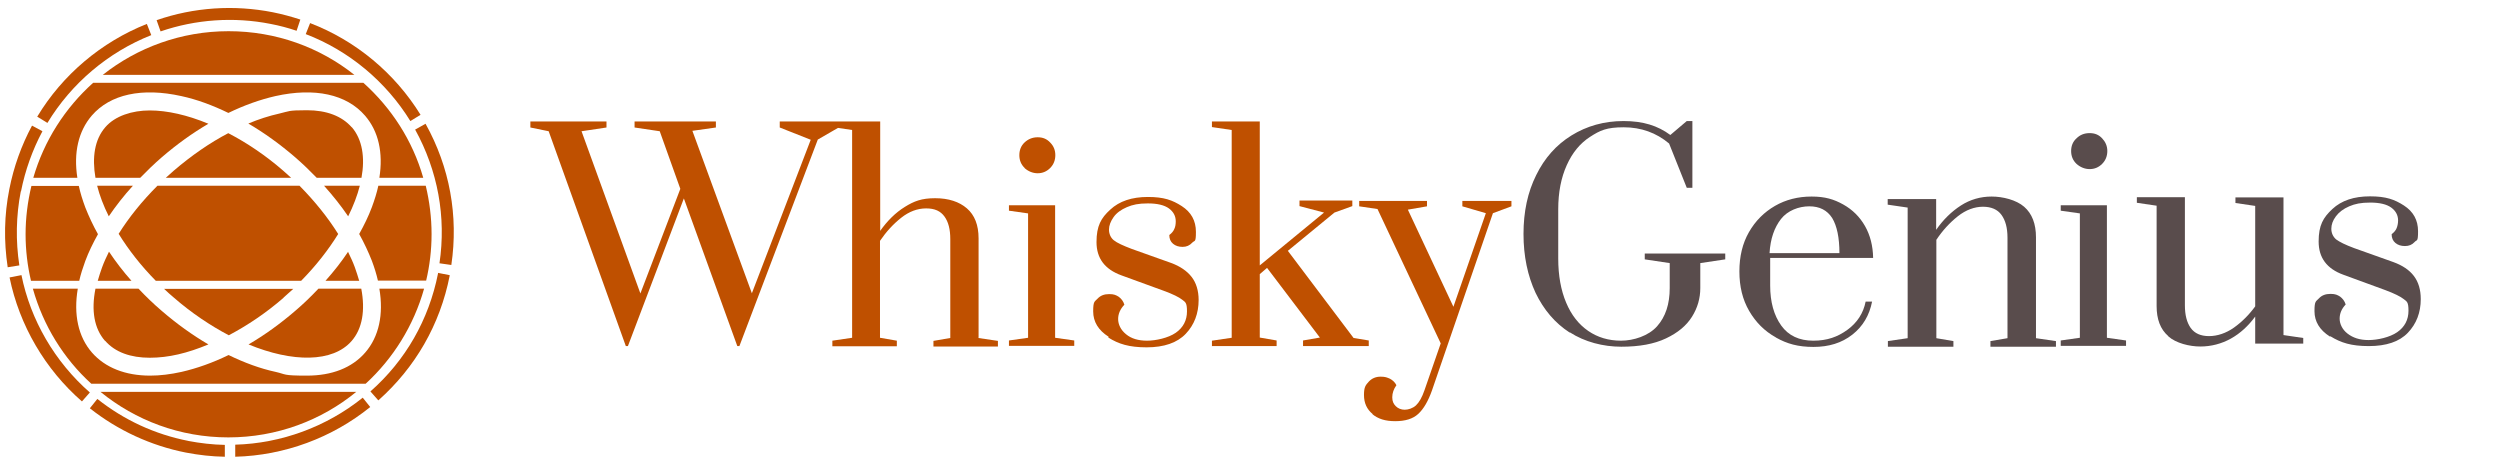 <?xml version="1.0" encoding="utf-8"?>
<svg xmlns="http://www.w3.org/2000/svg" fill="none" height="224" viewBox="0 0 1202 224" width="1202">
<g clip-path="url(#clip0_23517_7612)">
<path d="M470.5 162.4V114.6C470.5 108.2 468.6 103.4 464.9 100.2C461.2 97 456.1 95.3 449.6 95.3C443.1 95.3 439.5 96.7 435 99.5C430.5 102.3 426.6 106.2 423.2 111V58.4H374.9V61.3L389.8 67.2L361.5 141L332.9 62.9L344.2 61.3V58.4H305.1V61.3L317.2 63.1L327.1 90.8L307.9 141.1L279.6 63.1L291.6 61.3V58.4H255V61.3L263.8 63.1L300.9 166.4H301.9L328.8 95.4L354.5 166.4H355.5L393.2 67.1L402.9 61.5L409.7 62.5V162.4L400.2 163.8V166.5H431.2V163.8L423.1 162.4V115.8C426.1 111.4 429.5 107.7 433.3 104.7C437.1 101.7 441.1 100.2 445.3 100.2C449.5 100.2 452.2 101.5 454.1 104.1C456 106.7 456.9 110.3 456.9 115V162.5L448.8 163.9V166.6H479.8V163.9L470.3 162.5L470.5 162.4Z" fill="#BF5000"/>
<path d="M485.1 166.3V163.7L494.3 162.4V102.6L485.1 101.3V98.7H507.3V162.4L516.5 163.7V166.3H485.1ZM492.7 80.8C490.9 79.1 490.1 77 490.1 74.6C490.1 72.2 490.9 70.1 492.6 68.5C494.3 66.9 496.4 66 498.9 66C501.4 66 503.3 66.8 504.9 68.5C506.6 70.2 507.4 72.2 507.4 74.6C507.4 77 506.6 79.1 504.9 80.8C503.2 82.5 501.2 83.3 498.9 83.3C496.6 83.3 494.4 82.4 492.6 80.8H492.7Z" fill="#BF5000"/>
<path d="M533 161.9C528.1 158.8 525.6 154.7 525.6 149.7C525.6 144.7 526.3 145.1 527.7 143.6C529.1 142.1 530.9 141.4 533.3 141.4C535.7 141.4 536.6 141.9 537.9 142.7C539.1 143.6 540.1 144.8 540.6 146.5C538.6 148.6 537.6 150.9 537.6 153.4C537.6 155.9 538.8 158.6 541.4 160.7C543.9 162.8 547.3 163.8 551.5 163.8C555.7 163.8 561.7 162.5 565.3 160C568.9 157.5 570.7 154 570.7 149.7C570.7 145.4 569.9 145.3 568.4 144.1C566.9 142.9 563.9 141.4 559.5 139.8L539.2 132.4C531.2 129.5 527.2 124.2 527.2 116.4C527.2 108.6 529.4 104.8 533.8 100.8C538.2 96.7 544.2 94.7 551.9 94.7C559.6 94.7 563.7 96.2 568.2 99.1C572.7 102 575 106.1 575 111.5C575 116.9 574.4 115.4 573.2 116.7C572 118 570.5 118.7 568.6 118.7C566.7 118.7 565.2 118.2 564 117.2C562.8 116.2 562.2 114.8 562.2 113C563.4 112.1 564.2 111.1 564.6 110.1C565.1 109.1 565.3 107.8 565.3 106.4C565.3 103.9 564.2 101.8 562 100.2C559.8 98.6 556.4 97.8 551.9 97.8C547.4 97.8 544.6 98.4 541.8 99.6C539 100.8 536.8 102.4 535.4 104.4C534 106.4 533.2 108.4 533.2 110.4C533.2 112.4 534 114.3 535.5 115.5C537.1 116.8 540 118.1 544.2 119.7L563 126.4C567.4 128 570.7 130.3 572.9 133.1C575.1 135.9 576.3 139.7 576.3 144.2C576.3 150.7 574.2 156.2 570.1 160.5C566 164.8 559.7 167 551.3 167C542.9 167 537.8 165.4 532.9 162.3L533 161.9Z" fill="#BF5000"/>
<path d="M582.7 166.5V163.8L592.2 162.4V62.5L582.7 61.1V58.4H605.7V127.6L636.6 102.2L624.8 99.1V96.4H650.2V99.1L641.6 102.2L619.2 120.6L650.8 162.5L658.1 163.7V166.4H626.5V163.7L634.6 162.3L609.2 128.8L605.7 131.8V162.3L613.8 163.7V166.4H582.8L582.7 166.5Z" fill="#BF5000"/>
<path d="M660 199.101C657.2 196.801 655.8 193.801 655.8 189.901C655.8 186.001 656.6 185.201 658.1 183.501C659.6 181.901 661.5 181.101 663.8 181.101C666.1 181.101 666.9 181.501 668.3 182.101C669.6 182.801 670.7 183.801 671.4 185.201C670.1 187.001 669.4 189.001 669.4 191.001C669.4 193.001 670 194.201 671.1 195.301C672.2 196.401 673.7 197.001 675.4 197.001C677.1 197.001 679.3 196.301 680.8 194.901C682.3 193.501 683.7 191.101 684.9 187.601L692.7 165.101L662.3 100.501L653.5 99.201V96.601H686.1V99.201L676.9 100.801L698.8 147.501L714.4 102.501L703.1 99.201V96.601H726.7V99.201L717.8 102.501L688.5 187.701C686.7 192.801 684.5 196.601 681.9 199.001C679.3 201.401 675.6 202.501 670.8 202.501C666 202.501 662.6 201.401 659.8 199.101H660Z" fill="#BF5000"/>
<path d="M754.7 159.9C747.6 155.3 742.2 148.9 738.3 140.8C734.5 132.6 732.5 123.2 732.5 112.5C732.5 101.8 734.5 92.4 738.6 84.2C742.6 76 748.3 69.6 755.6 65.1C762.9 60.6 771.2 58.2 780.6 58.2C790 58.2 797 60.4 803.1 64.9L811 58.2H813.7V90.3H811L802.5 69C796.3 63.8 789 61.2 780.7 61.2C772.4 61.2 769.3 62.7 764.5 65.8C759.7 68.9 756 73.4 753.3 79.4C750.6 85.4 749.2 92.4 749.2 100.6V124.3C749.2 132.5 750.5 139.6 753 145.5C755.5 151.5 759.1 156 763.6 159.1C768.1 162.2 773.4 163.8 779.4 163.8C785.4 163.8 792.6 161.5 796.7 156.9C800.8 152.3 802.8 146.2 802.8 138.5V126.5L790.8 124.7V121.9H829.5V124.7L817.5 126.5V138.5C817.5 143.4 816.2 148 813.5 152.3C810.8 156.6 806.7 160 801 162.7C795.3 165.4 788.2 166.7 779.5 166.7C770.8 166.7 761.9 164.4 754.8 159.8L754.7 159.9Z" fill="#594C4C"/>
<path d="M853.8 162.2C848.4 159.2 844.2 155 841 149.5C837.8 144 836.3 137.7 836.3 130.5C836.3 123.3 837.8 117 840.9 111.6C844 106.2 848.2 102 853.4 99C858.6 96 864.5 94.5 871 94.5C877.5 94.5 881.7 95.8 886.2 98.3C890.7 100.8 894.2 104.3 896.7 108.7C899.2 113.1 900.5 118.2 900.6 124H851.1V137.3C851.1 145.2 852.9 151.6 856.4 156.5C859.9 161.4 865.1 163.8 871.8 163.8C878.5 163.8 883.5 162 888.2 158.6C892.9 155.2 895.9 150.6 897 145H900.1C898.8 151.6 895.7 156.9 890.6 160.9C885.5 164.9 879.3 166.8 871.9 166.8C864.5 166.8 859.2 165.3 853.9 162.3L853.8 162.2ZM884.4 121.8C884.4 114.2 883.2 108.6 880.9 104.8C878.5 101.1 874.9 99.2 869.9 99.2C864.9 99.2 859.5 101.2 856.3 105.3C853.1 109.4 851.2 114.8 850.8 121.7H884.4V121.8Z" fill="#594C4C"/>
<path d="M907.6 164L917.2 162.6V99.8L907.6 98.4V95.7H930.9V110.5C934.3 105.6 938.3 101.7 942.8 98.8C947.3 95.9 952.3 94.5 957.6 94.5C962.9 94.5 969.4 96.1 973.2 99.4C977 102.7 978.9 107.6 978.9 114.1V162.6L988.5 164V166.7H957V164L965.2 162.6V114.3C965.2 109.5 964.2 105.9 962.3 103.3C960.4 100.7 957.4 99.4 953.4 99.4C949.4 99.4 945.2 100.9 941.3 104C937.4 107.1 934 110.8 931 115.3V162.6L939.2 164V166.7H907.7V164H907.6Z" fill="#594C4C"/>
<path d="M990.8 166.3V163.7L1000 162.4V102.6L990.8 101.3V98.7H1013V162.4L1022.2 163.7V166.3H990.8ZM998.4 78.8C996.6 77.1 995.8 75 995.8 72.6C995.8 70.2 996.6 68.1 998.4 66.5C1000.1 64.8 1002.2 64 1004.7 64C1007.2 64 1009.1 64.8 1010.7 66.5C1012.3 68.2 1013.2 70.2 1013.2 72.6C1013.2 75 1012.4 77.1 1010.7 78.8C1009 80.5 1007 81.3 1004.7 81.3C1002.4 81.3 1000.2 80.4 998.4 78.8Z" fill="#594C4C"/>
<path d="M1042.5 161.601C1038.7 158.301 1036.9 153.501 1036.9 147.101V98.901L1027.4 97.501V94.801H1050.5V146.801C1050.5 151.401 1051.4 155.001 1053.3 157.701C1055.2 160.301 1058.1 161.601 1062.1 161.601C1066.1 161.601 1070.3 160.201 1074.1 157.501C1077.9 154.801 1081.4 151.301 1084.3 147.301V99.001L1074.8 97.601V94.901H1097.9V161.101L1107.4 162.501V165.201H1084.3V152.201C1081 156.701 1077.1 160.301 1072.6 162.801C1068.1 165.301 1063.1 166.601 1057.9 166.601C1052.7 166.601 1046.2 165.001 1042.5 161.701V161.601Z" fill="#594C4C"/>
<path d="M1120.2 161.8C1115.3 158.7 1112.8 154.6 1112.8 149.6C1112.8 144.6 1113.5 145 1114.9 143.5C1116.3 142 1118.1 141.3 1120.5 141.3C1122.9 141.3 1123.8 141.8 1125.1 142.6C1126.3 143.5 1127.3 144.7 1127.8 146.4C1125.8 148.5 1124.9 150.8 1124.9 153.2C1124.9 155.6 1126.1 158.4 1128.7 160.4C1131.3 162.4 1134.5 163.5 1138.8 163.5C1143.1 163.5 1149 162.2 1152.6 159.7C1156.2 157.2 1158 153.7 1158 149.4C1158 145.1 1157.2 145 1155.7 143.8C1154.2 142.6 1151.2 141.1 1146.9 139.5L1126.7 132.1C1118.7 129.2 1114.8 123.9 1114.8 116.1C1114.8 108.3 1117 104.6 1121.4 100.5C1125.8 96.4 1131.8 94.4 1139.5 94.4C1147.2 94.4 1151.3 95.9 1155.8 98.8C1160.3 101.7 1162.6 105.8 1162.6 111.2C1162.6 116.6 1162 115.1 1160.9 116.4C1159.7 117.7 1158.2 118.3 1156.3 118.3C1154.4 118.3 1152.9 117.8 1151.7 116.8C1150.5 115.8 1149.9 114.4 1149.9 112.6C1151.1 111.7 1151.9 110.7 1152.3 109.7C1152.7 108.7 1153 107.4 1153 106C1153 103.5 1151.9 101.4 1149.7 99.8C1147.5 98.2 1144.1 97.4 1139.6 97.4C1135.1 97.4 1132.3 98 1129.5 99.2C1126.7 100.4 1124.6 102 1123.1 104C1121.6 106 1120.9 108 1120.9 110C1120.9 112 1121.7 113.8 1123.2 115.1C1124.8 116.3 1127.6 117.7 1131.9 119.3L1150.7 126C1155.1 127.6 1158.4 129.8 1160.6 132.7C1162.8 135.6 1163.9 139.3 1163.9 143.8C1163.9 150.3 1161.8 155.7 1157.7 160C1153.6 164.3 1147.3 166.4 1138.9 166.4C1130.5 166.4 1125.5 164.8 1120.5 161.7L1120.2 161.8Z" fill="#594C4C"/>
<path d="M207.5 112.601C207.5 104.601 206.5 96.801 204.7 89.301H181.9C181.2 92.601 180.1 96.101 178.8 99.601C177.2 103.901 175.1 108.201 172.7 112.501C175.1 116.801 177.1 121.101 178.8 125.401C180 128.601 181 131.801 181.7 134.901H204.9C206.6 127.701 207.5 120.201 207.5 112.501V112.601Z" fill="#BF5000"/>
<path d="M49.4 36H170.4C153.8 22.8 132.8 15 109.9 15C87 15 66 22.9 49.4 36Z" fill="#BF5000"/>
<path d="M16.1 85.501H37.2C35.3 73.401 37.7 63.101 44.1 55.601C53 45.301 68.3 42.001 87.2 46.201C94.6 47.801 102.2 50.601 109.8 54.301C117.4 50.601 125 47.901 132.4 46.201C151.3 42.001 166.6 45.301 175.5 55.601C182 63.101 184.3 73.401 182.4 85.501H203.5C198.4 67.601 188.2 51.901 174.7 39.801H44.8C31.3 51.901 21.2 67.601 16 85.501H16.1Z" fill="#BF5000"/>
<path d="M171.4 188.4H48.3C65.1 202.1 86.5 210.3 109.8 210.3C133.1 210.3 154.6 202.1 171.3 188.4H171.4Z" fill="#BF5000"/>
<path d="M12.3 112.6C12.3 120.3 13.2 127.8 14.9 135H38.1C38.8 131.9 39.8 128.8 41 125.5C42.6 121.2 44.7 116.9 47.1 112.6C44.7 108.3 42.7 104 41 99.7C39.7 96.2 38.6 92.7 37.9 89.4H15.1C13.3 96.9 12.3 104.7 12.3 112.7V112.6Z" fill="#BF5000"/>
<path d="M203.9 138.801H182.4C184.5 151.201 182.2 161.901 175.6 169.501C169.2 176.901 159.5 180.601 147.6 180.601C135.7 180.601 137.8 180.001 132.5 178.801C125.1 177.201 117.5 174.401 109.9 170.701C102.3 174.401 94.7 177.101 87.3 178.801C81.9 180.001 76.9 180.601 72.2 180.601C60.3 180.601 50.6 176.801 44.2 169.501C37.6 161.901 35.3 151.201 37.4 138.801H15.8C20.8 156.601 30.6 172.401 43.9 184.501H175.8C189 172.401 198.9 156.601 203.9 138.801Z" fill="#BF5000"/>
<path d="M50.6 61.201C45.5 67.101 44.2 75.601 45.9 85.501H67.4C70.7 82.101 74.1 78.801 77.8 75.601C85 69.401 92.5 64.001 100.2 59.501C90.1 55.301 80.4 53.101 72 53.101C63.6 53.101 55.3 55.701 50.6 61.201Z" fill="#BF5000"/>
<path d="M63.9 89.301H46.7C47.9 94.001 49.8 99.001 52.3 104.001C55.7 99.001 59.6 94.001 63.9 89.301Z" fill="#BF5000"/>
<path d="M169.1 61.2C164.4 55.8 157 53 147.6 53C138.2 53 139.1 53.5 134.3 54.6C129.4 55.7 124.4 57.3 119.4 59.4C127.1 63.9 134.7 69.4 141.9 75.6C145.6 78.8 149 82.1 152.3 85.5H173.8C175.6 75.7 174.2 67.1 169.2 61.2H169.1Z" fill="#BF5000"/>
<path d="M155.8 89.301C160.1 94.101 164 99.001 167.4 104.001C169.9 99.001 171.8 94.001 173 89.301H155.8Z" fill="#BF5000"/>
<path d="M136.3 143.1C137.9 141.7 139.4 140.3 141 138.9H78.9C80.4 140.3 82 141.8 83.6 143.1C92.1 150.5 101.1 156.5 110 161.2C118.9 156.5 127.9 150.5 136.4 143.1H136.3Z" fill="#BF5000"/>
<path d="M63.2 135C59.2 130.5 55.6 125.8 52.4 121C51.2 123.5 50 126 49.1 128.5C48.3 130.7 47.6 132.9 47 135H63.3H63.2Z" fill="#BF5000"/>
<path d="M169.1 163.901C174.2 158.001 175.7 149.301 173.7 138.801H153.1C149.6 142.501 145.9 146.101 141.9 149.501C134.7 155.701 127.2 161.101 119.5 165.601C140.6 174.301 160 174.401 169.1 163.901Z" fill="#BF5000"/>
<path d="M50.6 163.901C55.4 169.401 62.9 172.001 72 172.001C81.1 172.001 90.1 169.801 100.2 165.601C92.5 161.101 85 155.701 77.8 149.501C73.8 146.101 70.1 142.501 66.6 138.801H45.9C43.8 149.301 45.3 158.001 50.5 163.901H50.6Z" fill="#BF5000"/>
<path d="M109.8 64C100.8 68.7 91.9 74.9 83.5 82.1C82.2 83.2 81 84.3 79.7 85.5H140C138.8 84.4 137.5 83.2 136.2 82.1C127.7 74.7 118.6 68.6 109.7 64H109.8Z" fill="#BF5000"/>
<path d="M167.4 121C164.2 125.8 160.6 130.4 156.5 135H172.7C172.1 132.9 171.4 130.8 170.6 128.5C169.7 126 168.5 123.5 167.3 121H167.4Z" fill="#BF5000"/>
<path d="M57.1 112.501C61.8 120.101 67.8 127.801 74.9 135.001H144.8C151.9 127.801 157.9 120.101 162.6 112.501C157.6 104.501 151.3 96.701 144 89.301H75.7C68.3 96.701 62 104.501 57 112.501H57.1Z" fill="#BF5000"/>
<path d="M197.3 58.201L202.2 55.201C189.8 35.101 171 19.501 149.1 11.101L147 16.401C167.7 24.301 185.6 39.201 197.3 58.201Z" fill="#BF5000"/>
<path d="M10.1 92C12.1 81.9 15.6 72.1 20.4 63.1L15.4 60.4C10.3 69.9 6.6 80.2 4.5 90.9C2 103.4 1.8 116 3.7 128.5L9.3 127.6C7.5 115.8 7.7 103.8 10 92H10.1Z" fill="#BF5000"/>
<path d="M72.7 16.8L70.6 11.5C48.7 20.2 30 36 17.9 56.1L22.8 59.1C34.3 40.1 52 25.1 72.7 16.9V16.8Z" fill="#BF5000"/>
<path d="M211.4 126.6L217 127.4C220.5 103.8 216.2 80.3 204.6 59.5L199.6 62.3C210.5 82.1 214.6 104.3 211.3 126.6H211.4Z" fill="#BF5000"/>
<path d="M130.1 11.5C134.3 12.3 138.5 13.4 142.6 14.8L144.4 9.4C140.1 8 135.7 6.8 131.2 5.9C112.5 2.2 93.2 3.5 75.3 9.7L77.2 15.1C94.1 9.3 112.4 8 130.1 11.5Z" fill="#BF5000"/>
<path d="M90.6 212.001C74.4 208.801 59.7 202.001 46.8 191.801L43.2 196.301C56.6 206.901 72.6 214.301 89.4 217.601C95.6 218.801 101.9 219.501 108.1 219.601V213.901C102.3 213.801 96.3 213.101 90.5 212.001H90.6Z" fill="#BF5000"/>
<path d="M10.2 132.3L4.6 133.4C9.3 156.4 21.7 177.6 39.4 193L43.2 188.7C26.4 174 14.7 154 10.3 132.2L10.2 132.3Z" fill="#BF5000"/>
<path d="M113.1 213.9V219.6C136.7 219 159.7 210.5 178 195.7L174.4 191.2C157 205.2 135.2 213.2 113.1 213.8V213.9Z" fill="#BF5000"/>
<path d="M210.6 131.3V131.5C206.2 153.7 195 173.3 178.1 188.2L181.9 192.5C199.7 176.7 211.6 156 216.2 132.6V132.3L210.6 131.2V131.3Z" fill="#BF5000"/>
</g>
<defs>
<clipPath id="clip0_23517_7612">
<rect fill="white" height="223.8" width="1201.1"/>
</clipPath>
</defs>
</svg>